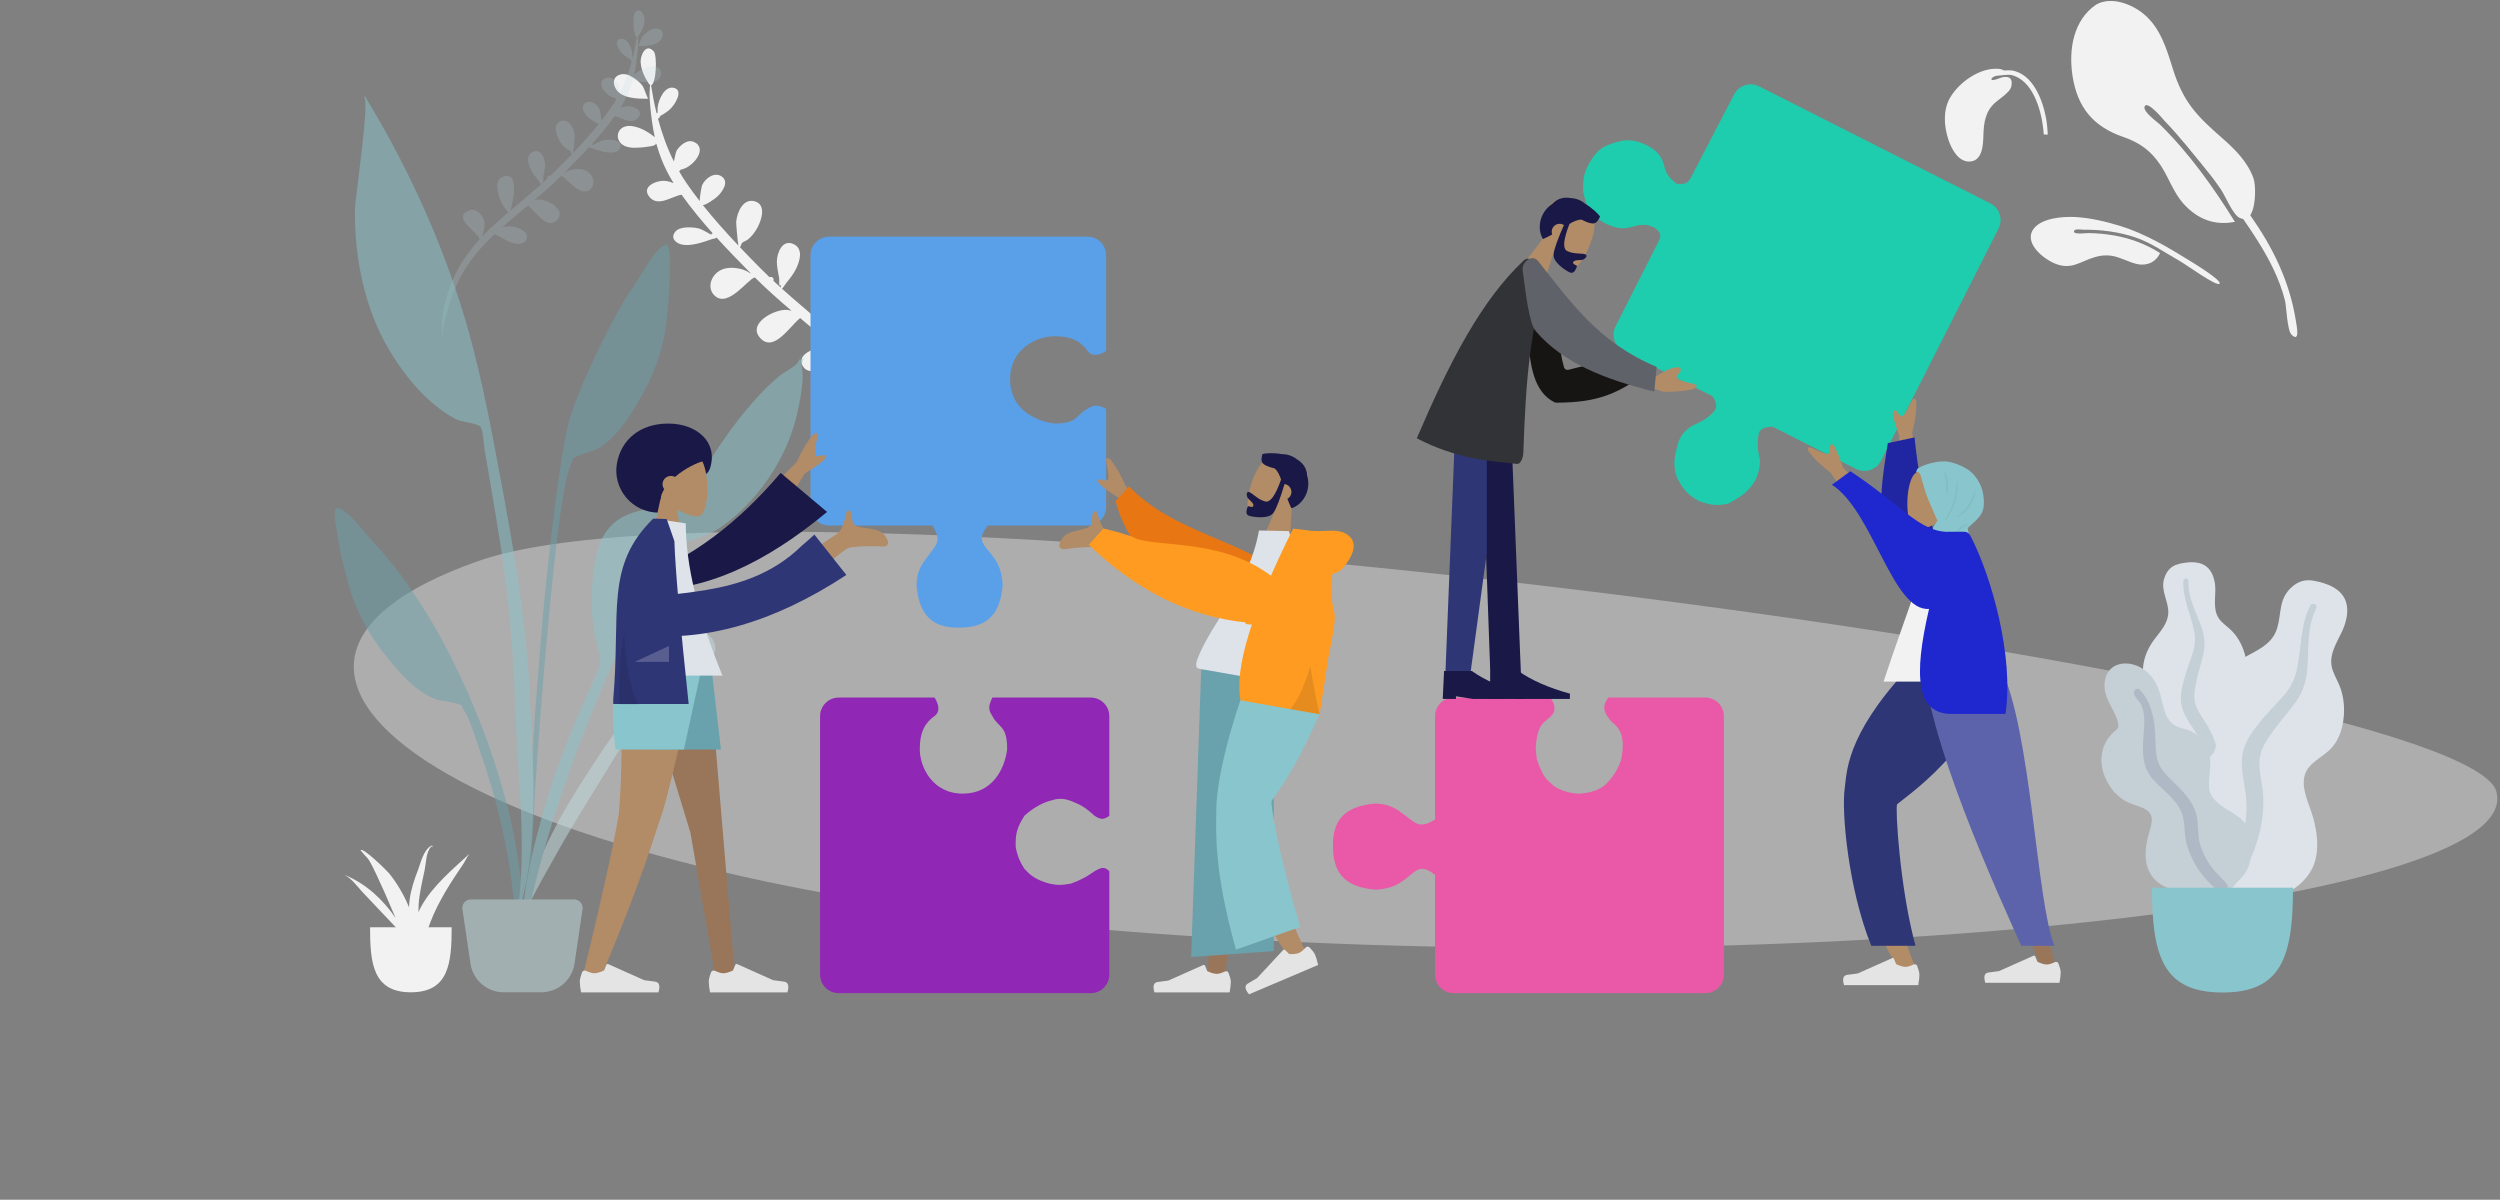 <svg width="671" height="322" viewBox="0 0 671 322" fill="none" xmlns="http://www.w3.org/2000/svg">
<rect x="0" y="0" width="671" height="322" fill="#808080" stroke="none"/>
<g opacity="0.505">
<path fill-rule="evenodd" clip-rule="evenodd" d="M670.037 212.484C678.423 243.664 475.039 264.002 299.982 249.808C124.925 235.615 44.617 180.189 128.151 150.656C211.685 121.122 661.651 181.303 670.037 212.484Z" fill="#D9D9D9"/>
</g>
<path fill-rule="evenodd" clip-rule="evenodd" d="M168.995 20.289C166.773 19.185 163.81 20.465 165.046 23.384C166.37 26.509 171.264 26.548 174.028 26.486C173.751 26.471 172.86 23.605 172.555 23.172C171.656 21.895 170.361 20.969 168.995 20.289ZM194.597 76.322C195.158 76.802 194.643 76.367 194.597 76.322V76.322ZM166.854 34.425C165.554 35.421 165.492 37.179 166.554 38.369C167.819 39.786 170.129 39.735 171.853 39.597C172.632 39.534 176.797 39.2 175.81 38.517C175.885 38.546 176.044 38.616 176.214 38.711C176.305 39.045 176.401 39.378 176.501 39.71C176.476 39.724 176.455 39.739 176.429 39.754C176.458 39.741 176.478 39.728 176.503 39.715C177.504 43.03 178.929 46.186 180.796 49.139C180.097 48.864 179.374 48.655 178.641 48.562C176.468 48.287 171.898 49.979 174.328 52.877C176.658 55.655 180.286 52.674 182.93 52.263C185.495 55.85 188.323 59.287 191.286 62.61C191.105 62.667 190.946 62.785 190.854 62.97C189.665 62.366 188.426 61.501 187.326 61.267C185.738 60.93 182.482 60.725 181.282 62.149C179.806 63.9 181.388 65.323 183.132 65.658C185.661 66.145 188.971 64.908 191.404 64.071C191.682 64.121 191.986 64.039 192.168 63.816C192.222 63.798 192.275 63.781 192.328 63.764C195.329 67.07 198.445 70.267 201.542 73.394C201.509 73.393 201.476 73.391 201.442 73.389C200.634 72.858 199.767 72.422 198.828 72.194C196.655 71.663 194.099 71.661 192.335 73.236C190.579 74.805 189.957 77.548 191.774 79.309C195.411 82.835 200.77 74.796 202.605 74.461C205.752 77.605 209.08 80.543 212.46 83.421C212.076 83.304 211.683 83.218 211.276 83.18C207.961 82.862 200.181 86.933 204.249 90.939C207.794 94.43 211.897 87.711 214.754 85.361C217.939 88.044 221.142 90.709 224.254 93.477C222.557 93.025 220.916 92.959 219.096 93.51C217.213 94.081 214.174 95.506 215.365 98.053C216.575 100.644 220.224 99.465 222.125 98.642C223.162 98.194 225.24 96.68 227.065 96.042C232.032 100.741 236.334 105.916 239.591 112.012C241.625 115.819 243.168 119.885 244.254 124.065C244.947 126.733 246.313 131.214 246.04 134.686C247.343 127.735 244.986 119.388 242.448 113.175C240.113 107.463 236.619 102.448 232.527 97.934C233.554 94.839 242.198 90.375 237.03 87.5C234.286 85.98 231.476 88.502 230.876 91.174C230.464 93.01 231.092 95.317 231.758 97.099C230.471 95.722 229.132 94.391 227.753 93.103C225.848 91.323 223.896 89.596 221.926 87.889C225.172 84.834 228.245 76.098 223.892 74.669C217.464 72.565 220.559 84.481 221.008 86.715C221.135 86.722 221.234 86.684 221.307 86.601C221.271 86.805 221.229 87.024 221.178 87.245C217.408 83.996 213.581 80.812 209.881 77.485C210.214 77.239 210.744 76.295 211.161 75.793C212.101 74.661 213 73.478 213.657 72.154C214.696 70.061 215.697 66.724 212.945 65.493C209.951 64.151 208.529 67.927 208.508 70.179C208.494 71.737 208.917 73.216 209.137 74.743C209.206 75.219 208.941 77.366 209.588 76.442C209.558 76.783 209.553 77.029 209.569 77.204C208.904 76.604 208.245 75.997 207.59 75.386C207.62 75.309 207.643 75.225 207.648 75.127C207.683 74.456 207.009 74.197 206.536 74.394C205.671 73.571 204.815 72.738 203.975 71.888C202.193 70.087 200.385 68.235 198.59 66.344C198.98 66.008 198.825 65.544 199.189 65.188C199.553 64.833 200.269 64.637 200.697 64.307C201.772 63.477 202.664 62.268 203.309 61.078C204.374 59.111 205.75 54.986 202.639 54.048C199.433 53.081 197.805 57.052 197.599 59.535C197.559 60.016 197.918 64.349 198.194 65.923C194.872 62.408 191.605 58.761 188.645 55.05C189.543 55.042 192.087 53.2 192.601 52.697C193.856 51.471 195.851 48.762 193.651 47.328C191.695 46.056 189.283 47.898 188.447 49.688C188.309 49.983 187.824 52.726 187.787 53.957C186.562 52.383 185.393 50.801 184.306 49.213C183.581 48.157 182.903 47.074 182.269 45.967C182.422 45.88 182.565 45.729 182.701 45.541C185.964 44.986 190.124 39.886 186.291 38.111C184.467 37.267 182.488 39.009 181.594 40.435C181.411 40.727 181.114 42.194 180.873 43.351C179.049 39.685 177.655 35.804 176.595 31.824C176.879 31.754 177.119 31.536 177.151 31.162C178.735 30.257 179.986 29.504 181.092 27.764C181.779 26.683 183.016 24.214 180.997 23.614C178.37 22.834 176.72 26.854 176.505 28.834C176.48 29.064 176.481 29.732 176.49 30.345C176.399 30.332 176.307 30.334 176.216 30.35C175.613 27.886 175.131 25.39 174.748 22.89C176.182 22.428 176.43 14.883 175.475 13.809C173.341 11.403 171.836 14.878 171.95 16.715C172.084 18.88 173.064 20.85 174.23 22.598C174.355 22.783 174.319 22.774 174.352 22.516C174.37 22.643 174.412 22.738 174.475 22.806C174.415 23.945 174.298 25.113 174.354 26.121C174.516 29.009 174.851 31.915 175.339 34.766C175.458 35.459 175.593 36.147 175.746 36.829C174.593 35.845 173.039 34.971 172.432 34.698C170.853 33.989 168.422 33.224 166.854 34.425ZM246.225 134.696C246.152 135.703 245.97 136.625 245.632 137.386C245.886 136.52 246.08 135.62 246.225 134.696Z" fill="#F2F2F2"/>
<path opacity="0.2" fill-rule="evenodd" clip-rule="evenodd" d="M174.859 7.92C176.446 7.132 178.562 8.046 177.679 10.131C176.734 12.363 173.238 12.391 171.264 12.346C171.461 12.336 172.098 10.289 172.316 9.98C172.958 9.067 173.883 8.406 174.859 7.92ZM156.583 48.595C156.023 49.075 156.538 48.64 156.583 48.595V48.595ZM176.704 18.285C177.653 19.004 177.697 20.276 176.921 21.137C175.997 22.162 174.311 22.125 173.052 22.026C172.483 21.981 169.443 21.741 170.163 21.247C170.108 21.268 169.992 21.318 169.868 21.387C169.801 21.629 169.731 21.87 169.658 22.11C169.676 22.12 169.691 22.131 169.71 22.141C169.69 22.132 169.675 22.123 169.657 22.113C168.925 24.511 167.883 26.794 166.519 28.93C167.029 28.73 167.557 28.579 168.093 28.512C169.679 28.312 173.015 29.533 171.24 31.63C169.537 33.64 166.89 31.486 164.959 31.189C163.085 33.784 161.019 36.27 158.854 38.674C158.987 38.715 159.103 38.801 159.17 38.934C160.038 38.497 160.943 37.871 161.746 37.702C162.906 37.457 165.283 37.308 166.159 38.337C167.236 39.603 166.08 40.632 164.807 40.876C162.96 41.229 160.544 40.335 158.768 39.731C158.564 39.767 158.343 39.708 158.21 39.547C158.171 39.534 158.132 39.521 158.094 39.509C155.901 41.901 153.625 44.214 151.362 46.476C151.386 46.475 151.41 46.473 151.435 46.472C152.025 46.088 152.658 45.773 153.344 45.607C154.931 45.223 156.798 45.22 158.084 46.358C159.366 47.492 159.82 49.475 158.492 50.749C155.835 53.3 151.925 47.489 150.586 47.248C148.287 49.522 145.856 51.648 143.387 53.731C143.667 53.646 143.954 53.584 144.252 53.555C146.672 53.324 152.351 56.266 149.379 59.164C146.79 61.689 143.797 56.832 141.712 55.134C139.385 57.075 137.045 59.003 134.772 61.006C136.011 60.679 137.209 60.63 138.538 61.028C139.913 61.44 142.131 62.469 141.261 64.312C140.376 66.186 137.712 65.335 136.325 64.741C135.568 64.417 134.051 63.323 132.719 62.862C129.09 66.261 125.947 70.005 123.567 74.415C122.081 77.168 120.952 80.109 120.158 83.132C119.651 85.061 118.652 88.302 118.85 90.812C117.901 85.787 119.625 79.75 121.481 75.257C123.187 71.125 125.74 67.498 128.73 64.232C127.981 61.995 121.672 58.77 125.446 56.689C127.45 55.589 129.501 57.412 129.938 59.343C130.238 60.671 129.779 62.339 129.292 63.628C130.232 62.632 131.21 61.669 132.217 60.737C133.609 59.45 135.035 58.199 136.474 56.965C134.104 54.757 131.864 48.441 135.043 47.406C139.737 45.883 137.473 54.5 137.145 56.115C137.052 56.121 136.979 56.093 136.926 56.033C136.952 56.181 136.983 56.339 137.02 56.499C139.774 54.148 142.569 51.844 145.272 49.438C145.029 49.259 144.642 48.577 144.338 48.214C143.653 47.396 142.996 46.541 142.517 45.584C141.759 44.071 141.029 41.658 143.04 40.767C145.226 39.796 146.263 42.525 146.277 44.154C146.287 45.28 145.978 46.35 145.816 47.454C145.765 47.799 145.959 49.35 145.486 48.683C145.508 48.929 145.511 49.108 145.5 49.234C145.986 48.8 146.467 48.361 146.946 47.919C146.924 47.863 146.907 47.802 146.903 47.732C146.878 47.246 147.371 47.059 147.716 47.201C148.347 46.605 148.972 46.002 149.587 45.388C150.888 44.085 152.209 42.745 153.52 41.377C153.236 41.134 153.349 40.799 153.083 40.541C152.818 40.285 152.295 40.143 151.983 39.905C151.198 39.305 150.547 38.431 150.077 37.571C149.3 36.149 148.297 33.166 150.568 32.488C152.91 31.787 154.097 34.658 154.246 36.453C154.275 36.8 154.011 39.934 153.81 41.072C156.236 38.529 158.623 35.891 160.785 33.207C160.13 33.201 158.273 31.87 157.898 31.507C156.982 30.62 155.526 28.662 157.133 27.625C158.562 26.704 160.322 28.035 160.932 29.329C161.033 29.542 161.386 31.526 161.413 32.416C162.308 31.278 163.162 30.133 163.956 28.984C164.486 28.221 164.981 27.437 165.444 26.636C165.333 26.574 165.228 26.465 165.129 26.329C162.747 25.929 159.711 22.242 162.51 20.957C163.843 20.346 165.287 21.605 165.939 22.636C166.073 22.847 166.289 23.908 166.465 24.744C167.798 22.093 168.817 19.286 169.593 16.408C169.385 16.357 169.21 16.2 169.187 15.929C168.03 15.276 167.117 14.731 166.311 13.473C165.809 12.692 164.907 10.907 166.381 10.473C168.299 9.907 169.503 12.814 169.659 14.245C169.677 14.412 169.676 14.895 169.67 15.338C169.736 15.329 169.804 15.33 169.87 15.341C170.311 13.559 170.664 11.755 170.944 9.947C169.897 9.613 169.719 4.157 170.417 3.38C171.976 1.64 173.073 4.152 172.99 5.48C172.891 7.046 172.175 8.471 171.323 9.735C171.231 9.869 171.257 9.863 171.234 9.676C171.221 9.768 171.189 9.836 171.143 9.886C171.187 10.71 171.272 11.554 171.231 12.283C171.112 14.372 170.865 16.473 170.508 18.534C170.421 19.036 170.322 19.533 170.211 20.026C171.052 19.315 172.187 18.682 172.631 18.484C173.784 17.971 175.56 17.417 176.704 18.285ZM118.661 90.614C118.717 91.285 118.882 91.898 119.207 92.4C118.969 91.826 118.79 91.228 118.661 90.614Z" fill="#C1DEE2"/>
<g opacity="0.5">
<path fill-rule="evenodd" clip-rule="evenodd" d="M170.397 76.309C172.297 73.595 175.822 66.703 178.496 65.733C180.218 65.109 179.716 71.57 179.737 72.802C179.82 77.568 179.357 82.304 178.785 87.03C177.754 95.554 174.385 103.145 169.764 110.4C167.386 114.133 164.597 117.911 160.734 120.24C158.956 121.313 156.816 121.493 155.06 122.417C153.015 123.493 154.129 122.623 153.207 124.758C151.927 127.723 151.518 131.548 150.925 134.711C148.206 149.232 141.623 225.996 142.764 240.767C142.866 242.076 141.044 242.389 140.953 240.791C140.469 232.316 144.653 173.63 146.763 154.437C148.874 135.245 151.01 118.289 153.151 111.649C155.749 103.594 160.442 93.906 164.348 86.394C166.162 82.904 168.14 79.534 170.397 76.309Z" fill="#69A1AC"/>
<path fill-rule="evenodd" clip-rule="evenodd" d="M184.496 170.439C189.44 166.803 194.79 173.665 190.317 177.302C187.844 179.312 185.259 178.597 183.804 176.922C182.859 178.076 181.975 179.282 181.125 180.301C178.536 183.406 176.09 186.585 173.751 189.839C168.894 196.598 164.731 203.738 160.379 210.748C156.083 217.667 151.822 224.621 147.929 231.715C144.631 237.725 140.235 244.795 139.105 251.384C140.819 237.41 147.32 223.979 155.062 211.66C162.74 199.442 171.552 186.098 183.442 176.456C182.232 174.673 182.198 172.128 184.496 170.439Z" fill="#C1DEE2"/>
<path fill-rule="evenodd" clip-rule="evenodd" d="M90.698 136.359C93.465 136.901 97.984 143.17 100.264 145.559C102.974 148.398 105.433 151.423 107.75 154.593C112.739 161.417 117.2 168.672 120.994 176.237C127.179 188.57 132.134 201.231 135.73 214.661C137.932 222.882 139.357 231.403 140.202 239.865C140.361 241.46 142.031 253.763 139.625 254.095C137.461 254.393 138.129 244.753 138.025 243.442C136.845 228.647 133.309 214.252 128.392 200.308C127.321 197.27 126.325 193.549 124.612 190.816C123.379 188.847 124.604 189.533 122.436 188.788C120.574 188.148 118.453 188.304 116.547 187.521C112.406 185.819 109.091 182.516 106.184 179.194C100.536 172.737 96.06 165.751 93.727 157.478C92.433 152.89 91.243 148.276 90.583 143.547C90.412 142.325 88.917 136.01 90.698 136.359Z" fill="#69A1AC"/>
<path fill-rule="evenodd" clip-rule="evenodd" d="M101.614 32.047C112.034 50.152 120.596 70.039 126.125 90.183C129.474 102.387 131.817 114.911 134.144 127.344C137.748 146.595 141.157 165.845 142.127 185.438C143.102 205.145 145.031 227.874 138.591 246.855C141.808 227.585 138.745 207.072 138.202 187.682C137.943 178.426 137.192 169.26 136.207 160.057C135.251 151.13 133.689 142.246 132.235 133.389C131.526 129.076 130.782 124.769 130.025 120.464C129.799 119.18 129.703 115.369 128.89 114.492C128.072 113.609 123.896 113.249 122.585 112.601C119.946 111.296 117.463 109.442 115.265 107.483C111.053 103.728 107.388 98.822 104.496 93.985C97.803 82.794 95.127 69.138 95.263 56.177C95.289 53.661 99.328 26.564 97.706 26.191C97.803 26.076 97.896 25.958 97.983 25.835C99.211 27.895 100.416 29.969 101.614 32.047Z" fill="#89C5CC"/>
<path fill-rule="evenodd" clip-rule="evenodd" d="M214.074 97.344C214.235 97.111 215.281 95.495 214.755 95.599C215.827 95.388 213.279 97.381 215.952 96.158C214.683 97.359 215.415 98.919 215.432 100.536C215.46 103.16 215.022 105.763 214.528 108.331C213.749 112.39 212.588 116.337 210.902 120.112C207.228 128.34 200.99 136.261 193.584 141.405C189.928 143.944 186.345 144.809 182.176 145.978C179.542 146.717 179.333 148.082 177.935 150.643C175.024 155.976 172.166 161.29 169.599 166.804C166.534 173.387 163.558 179.978 160.752 186.678C151.297 209.244 143.601 232.624 139.56 256.819C139.461 242.561 142.753 227.876 146.906 214.285C149.93 204.384 153.868 194.839 158.069 185.39C159.086 183.101 160.629 180.157 161.061 177.63C161.364 175.859 160.438 174.156 160.015 172.291C158.363 165.028 158.481 156.89 159.932 149.588C161.531 141.536 166.155 137.798 173.978 136.658C176.839 136.24 180.476 136.393 183.099 135.171C185.957 133.84 187.136 129.465 188.761 126.657C193.127 119.113 198.313 111.878 204.269 105.522C205.918 103.762 207.692 102.138 209.573 100.633C210.759 99.683 213.266 98.513 214.074 97.344Z" fill="#89C5CC"/>
<path fill-rule="evenodd" clip-rule="evenodd" d="M126.354 241.42H154.117C155.365 241.42 156.377 242.434 156.377 243.685C156.377 243.795 156.369 243.906 156.353 244.015L154.207 258.594C153.553 263.038 149.747 266.33 145.263 266.33H135.208C130.724 266.33 126.918 263.038 126.264 258.594L124.118 244.015C123.936 242.778 124.79 241.627 126.024 241.444C126.134 241.428 126.244 241.42 126.354 241.42Z" fill="#C1DEE2"/>
</g>
<path fill-rule="evenodd" clip-rule="evenodd" d="M99.323 248.873C99.323 258.515 100.083 266.33 110.275 266.33C120.468 266.33 121.227 258.515 121.227 248.873" fill="#F2F2F2"/>
<path fill-rule="evenodd" clip-rule="evenodd" d="M113.308 242.858C112.934 243.505 112.601 244.165 112.307 244.835C112.296 243.455 112.372 242.065 112.58 240.656C112.936 238.242 113.479 235.841 113.989 233.444C114.356 231.721 114.332 228.626 115.724 227.253C116.106 226.957 116.198 227.539 116.198 227.791C116.202 227.845 116.197 226.76 115.826 226.949C113.624 228.089 112.911 231.671 112.206 233.465C111.178 236.083 110.303 238.759 109.942 241.483C109.851 242.171 109.802 242.859 109.79 243.545C109.715 243.362 109.645 243.177 109.567 242.994C108.297 240.007 106.582 237.094 104.443 234.406C103.916 233.745 97.297 227.221 96.778 228.22C96.83 228.365 96.937 228.485 97.1 228.581C97.109 228.592 97.11 228.586 97.104 228.569C97.493 229.199 98.598 230.171 98.943 230.722C99.809 232.109 100.483 233.582 101.167 235.026C102.613 238.078 103.954 241.161 105.255 244.251C105.557 244.971 105.873 245.686 106.195 246.4C102.876 241.603 98.449 237.249 92.354 234.757C94.436 235.818 95.8 237.814 97.206 239.342C98.902 241.186 100.687 242.98 102.386 244.822C104.39 246.994 106.747 249.282 108.674 251.686C110.541 255.612 112.355 259.543 113.475 263.671C113.016 262.245 113.439 260.274 113.36 258.777C113.298 257.586 113.159 256.404 112.969 255.225C113.204 255.757 113.407 256.289 113.499 256.785C113.415 255.954 113.318 255.129 113.214 254.308C113.481 253.539 113.743 252.822 113.919 252.231C114.826 249.201 115.905 246.222 117.374 243.319C118.734 240.634 120.293 237.983 121.993 235.412C122.786 234.214 123.589 233.02 124.388 231.824C124.911 231.041 125.408 229.787 126.136 229.037C121.432 233.347 116.292 237.687 113.308 242.858Z" fill="#F2F2F2"/>
<path fill-rule="evenodd" clip-rule="evenodd" d="M604.827 47.811C603.219 43.39 599.853 40.053 596.384 37.017C589.63 31.108 585.968 27.424 583.156 18.368C581.503 13.041 579.806 7.394 575.331 3.721C572.073 1.046 566.612 -1.043 562.596 1.242C556.456 5.417 555.202 13.324 556.251 20.277C557.551 28.896 561.902 34.003 569.848 36.742C574.325 38.285 577.37 40.487 579.985 44.481C582.076 47.675 583.424 51.749 585.984 54.606C589.812 58.876 594.392 60.606 599.851 59.542C594.144 50.342 587.564 41.103 579.836 33.528C579.109 32.763 574.92 29.919 575.649 28.501C576.452 26.94 580.898 32.369 580.867 32.337C583.119 34.641 585.222 37.106 587.292 39.599C587.287 39.602 587.282 39.603 587.276 39.606C589.407 42.164 591.523 44.761 593.605 47.395C594.45 48.511 595.274 49.643 596.069 50.807C597.234 52.514 599.213 57.437 601.015 58.424C601.401 58.635 601.752 58.745 602.077 58.78C603.377 60.657 604.645 62.551 605.859 64.472C609.028 69.49 611.807 74.82 613.278 80.607C613.707 82.296 613.846 88.7 615.082 89.866C617.341 91.998 616.465 87.69 616.261 86.386C614.572 75.59 610.142 66.567 603.962 57.768C605.565 55.396 605.479 49.602 604.827 47.811Z" fill="#F2F2F2"/>
<path fill-rule="evenodd" clip-rule="evenodd" d="M546.017 61.175C548.264 58.523 553.666 58.072 556.97 58.25C561.058 58.47 565.257 59.467 569.146 60.672C575.553 62.658 581.779 66.282 587.422 69.79C588.102 70.213 596.479 75.261 595.738 76.147C595.003 77.024 586.779 71.028 584.946 69.995C581.035 67.789 577.448 65.18 573.136 63.723C568.672 62.215 563.951 61.617 559.257 61.658C558.654 61.664 556.689 61.243 556.647 62.136C556.605 63.009 559.857 62.554 560.43 62.559C562.798 62.581 565.181 62.804 567.516 63.215C571.89 63.986 576.002 65.537 579.749 67.918C578.704 70.353 576.198 71.476 573.569 70.867C571.297 70.34 569.082 69.04 566.857 68.665C565.325 68.406 563.791 68.56 562.305 68.992C558.386 70.134 556.126 72.471 551.817 70.845C548.439 69.57 542.789 64.99 546.017 61.175Z" fill="#F2F2F2"/>
<path fill-rule="evenodd" clip-rule="evenodd" d="M548.558 36.111H549.622C549.547 34.759 549.45 33.41 549.222 32.073C548.368 27.063 545.695 19.704 539.835 18.891C539.619 18.861 538.824 18.856 537.86 18.912C537.404 18.659 536.892 18.506 536.353 18.471C531.364 18.106 525.791 22.096 523.385 26.248C521.444 29.596 521.771 33.992 522.97 37.548C523.772 39.929 525.524 43.324 528.444 43.357C532.099 43.399 532.275 38.922 532.346 36.305C532.439 32.826 532.883 29.795 535.649 27.423C536.294 26.871 536.998 26.384 537.65 25.84C538.669 24.987 539.796 24.114 539.927 22.703C540.109 20.757 539 20.406 537.308 20.768C537.019 20.829 534.113 22.122 534.543 21.1C534.675 20.788 535.155 20.541 535.76 20.356C537.327 20.187 539.196 19.991 539.734 20.108C545.532 21.369 547.79 29.33 548.389 34.388C548.457 34.961 548.511 35.535 548.558 36.111H548.558Z" fill="#F2F2F2"/>
<path fill-rule="evenodd" clip-rule="evenodd" d="M586.936 150.978C588.326 150.808 589.81 150.868 591.103 151.416C593.852 152.583 594.633 155.831 594.595 158.47C594.555 161.311 593.951 164.415 596.111 166.704C597.104 167.756 598.339 168.561 599.314 169.633C600.356 170.778 601.173 172.089 601.779 173.496C602.89 176.081 603.435 179.12 602.419 181.832C601.524 184.219 599.273 186.374 599.76 189.088C600.267 191.92 603.122 194.085 604.907 196.194C606.927 198.581 608.787 201.632 609.093 204.762C609.386 207.762 608.08 210.796 606.076 213.063C602.072 217.595 596.053 219.816 589.985 219.802C587.408 219.796 584.491 219.68 582.267 218.295C581.58 217.867 581.218 217.387 580.809 216.72C580.443 216.121 579.959 215.732 579.399 215.308C578.168 214.378 577.28 213.124 576.713 211.721C574.511 206.27 576.271 199.526 579.353 194.686C580.083 193.539 580.681 192.436 580.327 191.069C579.956 189.642 579.046 188.355 578.241 187.128C577.446 185.916 576.538 184.759 575.916 183.449C575.265 182.076 575.082 180.638 575.197 179.135C575.413 176.313 576.631 173.708 578.357 171.438C580.018 169.251 581.969 167.159 581.973 164.294C581.978 161.258 579.948 158.556 580.813 155.469C581.171 154.191 581.89 152.879 583.05 152.113C584.161 151.378 585.629 151.137 586.936 150.978Z" fill="#DDE3E9"/>
<path fill-rule="evenodd" clip-rule="evenodd" d="M586.028 155.832C586.054 155.424 586.538 155.18 586.919 155.286C587.42 155.426 587.41 155.895 587.397 156.312C587.357 157.594 587.542 158.841 587.851 160.085C588.491 162.673 589.676 165.057 590.614 167.542C591.551 170.026 591.991 172.59 591.442 175.218C590.923 177.695 590.109 180.109 589.578 182.589C589.11 184.776 588.613 187.082 589.325 189.263C590.01 191.362 591.525 193.071 592.616 194.969C594.875 198.896 595.877 203.253 596.011 207.736C596.073 209.818 596.017 211.919 595.534 213.961C595.256 215.137 594.882 216.726 593.875 217.538C593.41 217.912 592.616 218.041 592.225 217.487C591.857 216.967 592.18 216.162 592.296 215.608C592.801 213.209 592.902 210.757 592.782 208.322C592.665 205.962 592.386 203.607 591.643 201.353C590.954 199.262 589.907 197.384 588.675 195.554C587.419 193.69 586.113 191.822 585.595 189.613C585.067 187.37 585.496 185.087 586.068 182.886C586.674 180.559 587.467 178.298 588.287 176.033C589.087 173.827 589.37 171.739 588.929 169.429C588.057 164.866 585.724 160.584 586.028 155.832Z" fill="#C5CFD6"/>
<path fill-rule="evenodd" clip-rule="evenodd" d="M623.639 156.514C625.359 157.036 627.068 157.879 628.294 159.201C630.902 162.011 630.102 166.258 628.662 169.36C627.113 172.699 624.765 176.055 626.089 179.885C626.697 181.646 627.72 183.241 628.297 185.016C628.913 186.912 629.179 188.887 629.146 190.866C629.083 194.501 628.116 198.38 625.491 201.058C623.18 203.415 619.4 204.793 618.536 208.256C617.635 211.869 619.839 215.914 620.818 219.337C621.925 223.211 622.494 227.786 621.198 231.647C619.956 235.347 616.821 238.256 613.272 239.895C606.181 243.171 597.947 242.667 590.837 239.494C587.818 238.146 584.458 236.491 582.581 233.697C582.002 232.833 581.83 232.077 581.704 231.075C581.591 230.176 581.229 229.464 580.796 228.672C579.844 226.932 579.465 224.987 579.541 223.032C579.84 215.44 585.468 208.381 591.642 204.26C593.105 203.284 594.39 202.289 594.696 200.488C595.016 198.608 594.629 196.613 594.333 194.743C594.041 192.896 593.587 191.056 593.551 189.183C593.513 187.22 594.058 185.424 594.987 183.707C596.732 180.481 599.538 178.035 602.761 176.248C605.866 174.526 609.26 173.067 610.78 169.681C612.39 166.092 611.437 161.842 614.083 158.641C615.179 157.315 616.716 156.138 618.48 155.835C620.173 155.544 622.021 156.023 623.639 156.514Z" fill="#DDE3E9"/>
<path fill-rule="evenodd" clip-rule="evenodd" d="M620.125 162.448C620.369 161.979 621.063 161.943 621.453 162.269C621.966 162.697 621.709 163.247 621.475 163.734C620.756 165.232 620.32 166.805 620.029 168.441C619.423 171.841 619.559 175.285 619.355 178.72C619.15 182.152 618.322 185.419 616.303 188.243C614.399 190.905 612.182 193.336 610.263 195.996C608.571 198.34 606.781 200.81 606.472 203.766C606.174 206.611 607.05 209.43 607.332 212.248C607.916 218.083 606.806 223.767 604.615 229.147C603.597 231.645 602.431 234.104 600.797 236.269C599.856 237.516 598.587 239.202 596.984 239.635C596.245 239.835 595.248 239.572 595.081 238.71C594.924 237.902 595.722 237.118 596.148 236.522C597.995 233.946 599.398 231.096 600.532 228.148C601.631 225.293 602.539 222.357 602.851 219.299C603.14 216.462 602.899 213.688 602.416 210.876C601.924 208.01 601.376 205.114 601.926 202.226C602.485 199.293 604.181 196.814 606.003 194.508C607.931 192.069 610.042 189.807 612.187 187.555C614.277 185.361 615.702 183.037 616.396 180.071C617.766 174.211 617.281 167.916 620.125 162.448Z" fill="#C5CFD6"/>
<path fill-rule="evenodd" clip-rule="evenodd" d="M570.46 178.069C573.321 178.069 575.835 179.585 577.568 181.736C579.597 184.255 580.006 187.331 580.83 190.333C581.24 191.826 581.945 193.309 583.18 194.324C584.304 195.247 585.73 195.432 587.075 195.883C589.763 196.784 591.933 198.955 592.79 201.604C593.836 204.835 592.728 208.094 592.919 211.369C593.094 214.376 596.059 216.253 598.445 217.694C600.797 219.116 602.917 220.447 603.625 223.216C604.377 226.153 604.629 229.432 603.588 232.333C601.855 237.165 596.785 239.292 591.885 239.622C587.439 239.921 581.848 239.451 578.509 236.224C576.51 234.292 575.787 231.591 575.876 228.903C575.932 227.232 576.263 225.577 576.691 223.962C576.995 222.817 577.405 221.677 577.521 220.494C577.832 217.348 574.923 216.743 572.448 215.879C569.302 214.781 567.099 212.707 565.568 209.818C564.142 207.128 563.543 204.108 564.398 201.146C564.835 199.633 565.627 198.261 566.701 197.094C567.174 196.58 567.84 196.152 568.267 195.612C568.665 195.108 568.579 194.455 568.441 193.864C567.807 191.137 565.829 188.879 565.122 186.158C564.483 183.701 564.861 180.643 567.107 179.058C568.077 178.373 569.274 178.076 570.46 178.069Z" fill="#C5CFD6"/>
<path fill-rule="evenodd" clip-rule="evenodd" d="M574.358 185.174C577.39 188.403 578.214 192.785 578.455 197.031C578.591 199.413 578.45 201.924 579.15 204.234C579.748 206.211 581.152 207.722 582.598 209.151C585.51 212.026 588.757 214.949 589.609 219.11C590.109 221.552 589.772 224.074 590.462 226.489C591.09 228.685 592.196 230.841 593.54 232.695C594.623 234.188 596.033 235.331 597.217 236.722C597.578 237.147 598.095 237.772 597.946 238.372C597.772 239.074 596.877 239.297 596.243 239.186C594.763 238.929 593.517 237.516 592.55 236.489C591.135 234.987 589.933 233.371 588.955 231.559C587.871 229.546 586.997 227.411 586.624 225.153C586.237 222.81 586.429 220.369 585.545 218.121C584.057 214.338 580.447 212.106 577.838 209.157C574.586 205.484 575.071 200.911 575.404 196.392C575.587 193.909 575.769 191.104 574.514 188.837C574.035 187.971 572.967 187.164 572.761 186.18C572.572 185.279 573.602 184.368 574.358 185.174Z" fill="#AFB9C5"/>
<path fill-rule="evenodd" clip-rule="evenodd" d="M577.591 238.242C577.591 256.711 580.605 266.388 596.517 266.388C612.428 266.388 615.442 256.711 615.442 238.242H577.591Z" fill="#89C5CC"/>
<path d="M217.547 136.049V68.521C217.547 65.759 219.786 63.521 222.547 63.521H291.888C294.65 63.521 296.888 65.759 296.888 68.521V94.202C296.888 94.202 293.582 96.511 291.929 94.202C290.277 91.893 287.962 90.243 283.004 90.243C278.375 90.243 271.103 93.542 271.103 101.79C271.103 109.708 277.714 113.007 283.004 113.667C289.615 113.667 288.624 111.357 291.929 109.708C293.634 108.506 294.751 108.679 296.888 109.708V136.049C296.888 138.81 294.65 141.049 291.888 141.049H265.152C262.507 144.348 263.499 145.673 265.152 147.647C267.638 150.616 268.793 152.436 269.119 156.884C268.458 165.792 264.16 168.761 256.226 168.431C250.606 168.198 246.639 165.462 245.978 156.884C246.308 152.266 247.631 151.276 250.276 147.647C251.478 145.998 252.59 144.678 250.276 141.049H222.547C219.786 141.049 217.547 138.81 217.547 136.049Z" fill="#59A0E9"/>
<path d="M292.742 266.565H225.107C222.346 266.565 220.107 264.327 220.107 261.565V192.224C220.107 189.463 222.346 187.224 225.107 187.224H250.83C250.83 187.224 253.143 190.53 250.83 192.183C248.518 193.836 246.866 196.15 246.866 201.109C246.866 205.737 250.17 213.01 258.429 213.01C266.357 213.01 269.661 206.399 270.322 201.109C270.322 194.497 268.009 195.489 266.357 192.183C265.154 190.479 265.327 189.362 266.357 187.224H292.742C295.503 187.224 297.742 189.463 297.742 192.224V218.961C296.262 220.046 295.386 220.029 293.777 218.961C291.247 216.602 289.893 215.947 287.5 214.994C284.89 214.024 283.536 214.406 281.554 214.994C279.572 215.581 277.004 217.044 274.947 218.961C272.927 222.108 272.451 223.994 272.634 227.556C273.162 229.924 273.643 231.166 274.947 233.176C276.843 235.286 278.285 236.162 281.554 237.143C283.739 237.639 285.056 237.601 287.5 237.143C289.887 236.239 291.244 235.617 293.777 233.837C295.497 232.837 296.426 232.492 297.742 233.837V261.565C297.742 264.327 295.503 266.565 292.742 266.565Z" fill="#9027B5"/>
<path fill-rule="evenodd" clip-rule="evenodd" d="M176.978 137.606C181.186 137.606 182.716 132.548 185.107 129.772C186.818 127.786 189.737 128.378 190.601 125.598C192.774 118.606 186.958 113.685 179.371 113.685C171.784 113.685 166.669 118.001 165.564 124.488C164.459 130.976 169.391 137.606 176.978 137.606Z" fill="#191847"/>
<path fill-rule="evenodd" clip-rule="evenodd" d="M177.442 133.09C175.746 131.09 174.598 128.64 174.789 125.894C175.342 117.982 186.311 119.723 188.444 123.716C190.578 127.709 190.325 137.838 187.567 138.551C186.467 138.836 184.125 138.139 181.74 136.696L183.237 147.326H174.4L177.442 133.09Z" fill="#B28B67"/>
<path fill-rule="evenodd" clip-rule="evenodd" d="M181.168 128C180.847 127.83 180.479 127.733 180.088 127.733C178.836 127.733 177.821 128.726 177.821 129.951C177.821 130.451 177.99 130.912 178.275 131.283C177.738 132.172 177.372 133.106 177.252 134.066C175.39 134.066 168.596 126.994 175.364 120.339C182.133 113.685 191.914 123.184 188.975 123.738C187.285 124.057 183.882 125.677 181.168 128Z" fill="#191847"/>
<path fill-rule="evenodd" clip-rule="evenodd" d="M171.455 178.011L185.31 223.491L192.022 262.17H197.284L190.192 178.011H171.455Z" fill="#997659"/>
<path fill-rule="evenodd" clip-rule="evenodd" d="M166.498 178.011C167.439 202.982 166.332 215.863 166.121 218.131C165.91 220.4 163.026 235.111 156.198 262.931L161.806 260.998C172.597 235.482 176.274 222.221 177.512 218.871C178.749 215.52 182.036 201.9 187.373 178.011H166.498Z" fill="#B28B67"/>
<path fill-rule="evenodd" clip-rule="evenodd" d="M156.24 260.97C155.829 262.074 155.623 262.9 155.623 263.448C155.623 264.115 155.733 265.087 155.954 266.366C156.725 266.366 163.647 266.366 176.721 266.366C177.261 264.575 176.949 263.608 175.787 263.465C174.624 263.322 173.658 263.193 172.889 263.078L163.237 258.758C163.051 258.675 162.833 258.758 162.751 258.945C162.749 258.948 162.748 258.951 162.746 258.954L162.126 260.466C161.05 260.97 160.175 261.222 159.502 261.222C158.955 261.222 158.2 261 157.237 260.557L157.237 260.557C156.867 260.387 156.43 260.55 156.261 260.921C156.253 260.937 156.247 260.953 156.24 260.97Z" fill="#E4E4E4"/>
<path fill-rule="evenodd" clip-rule="evenodd" d="M190.85 260.97C190.438 262.074 190.232 262.9 190.232 263.448C190.232 264.115 190.343 265.087 190.564 266.366C191.334 266.366 198.257 266.366 211.331 266.366C211.871 264.575 211.559 263.608 210.396 263.465C209.234 263.322 208.268 263.193 207.499 263.078L197.847 258.758C197.661 258.675 197.443 258.758 197.36 258.945C197.359 258.948 197.358 258.951 197.356 258.954L196.736 260.466C195.66 260.97 194.785 261.222 194.112 261.222C193.565 261.222 192.81 261 191.847 260.557L191.847 260.557C191.477 260.387 191.04 260.55 190.87 260.921C190.863 260.937 190.856 260.953 190.85 260.97Z" fill="#E4E4E4"/>
<path fill-rule="evenodd" clip-rule="evenodd" d="M169.614 178.011L175.505 201.183H193.499L190.816 178.011H169.614Z" fill="#69A1AC"/>
<path fill-rule="evenodd" clip-rule="evenodd" d="M166.3 178.011C164.362 183.845 163.993 191.569 165.195 201.183H183.557L188.606 178.011H166.3Z" fill="#89C5CC"/>
<path fill-rule="evenodd" clip-rule="evenodd" d="M209.192 162.822L203.155 158.055C216.397 148.863 223.457 144.013 224.337 143.505C226.316 142.361 226.889 138.708 227.353 136.867C230.025 137.527 227.236 140.651 230.643 141.44C233.752 142.159 236.993 141.589 238.346 145.277C238.512 145.731 238.275 146.762 236.957 146.681C233.674 146.479 228.587 146.641 227.508 147.162C226.038 147.872 219.933 153.092 209.192 162.822Z" fill="#B28B67"/>
<path d="M213.826 124.016L203.471 134.308L209.447 137.849L216.01 127.092C220.349 124.429 222.228 122.857 221.65 122.375C220.783 121.651 219.741 122.773 219.076 122.379C218.411 121.985 218.823 119.814 219.303 117.77C219.782 115.726 218.764 116.187 218.23 116.616C216.634 118.533 215.166 121 213.826 124.016Z" fill="#B28B67"/>
<path fill-rule="evenodd" clip-rule="evenodd" d="M172.167 158.324L171.659 155.134C185.484 149.834 198.105 140.431 209.523 126.925L221.984 137.404C205.802 150.846 189.181 159.046 172.167 158.324Z" fill="#191847"/>
<path fill-rule="evenodd" clip-rule="evenodd" d="M165.563 181.338H193.914C187.346 165.303 184.062 151.681 184.062 140.473L175.51 139.193C168.789 150.047 166.891 163.41 165.563 181.338Z" fill="#DDE3E9"/>
<path fill-rule="evenodd" clip-rule="evenodd" d="M175.329 139.199C175.33 139.197 175.331 139.195 175.332 139.193H175.891C176.559 139.216 177.576 139.258 178.943 139.318L181.009 145.248C181.228 152.477 182.505 167.046 184.839 188.956H166.254C164.591 188.956 165.581 188.956 164.591 188.956V187.634C166.658 164.219 162.292 152.008 175.322 139.193L175.329 139.199Z" fill="#2F3676"/>
<path fill-rule="evenodd" clip-rule="evenodd" d="M170.479 170.292C170.477 170.292 170.474 170.293 170.472 170.293L170.126 169.856C169.729 169.318 169.13 168.495 168.329 167.386L171.698 162.086C177.233 157.428 199.404 161.949 215.141 146.521C216.298 145.543 217.446 144.532 218.586 143.488L227.163 154.317C207.513 167.231 188.618 172.559 170.479 170.301L170.479 170.292Z" fill="#2F3676"/>
<path fill-rule="evenodd" clip-rule="evenodd" d="M167.482 169.594C168.011 179.027 169.335 185.529 171.455 189.101H166.259C166.032 182.315 166.439 175.812 167.482 169.594V169.594Z" fill="black" fill-opacity="0.1"/>
<path fill-rule="evenodd" clip-rule="evenodd" d="M170.391 177.641L179.555 173.363V177.641H170.391Z" fill="white" fill-opacity="0.2"/>
<path d="M534.219 54.604L472.141 23.175C469.697 21.937 466.711 22.897 465.447 25.328L453.871 47.583C453.124 49.05 452.397 49.552 450.025 49.334C447.369 47.342 447.01 46.095 446.511 43.856C445.543 41.399 444.535 40.337 441.961 38.963C438.016 37.119 435.633 37.286 431.187 39.057C429.006 40.213 428.026 41.292 426.589 43.756C425.065 46.332 424.839 48.059 424.927 51.422C425.945 56.637 427.585 58.225 431.229 60.16C433.938 61.291 435.406 61.562 437.866 60.931C440.872 60.035 442.134 60.228 444.063 61.11C445.947 62.4 445.812 63.203 445.226 64.658L433.622 87.576C432.375 90.04 433.361 93.049 435.825 94.296L459.627 106.346C460.706 107.907 460.812 108.707 460.346 110.039C458.564 112.288 456.947 112.986 454.126 114.288C452.283 115.544 451.477 116.43 450.564 118.402C449.353 122.556 448.943 124.792 450.072 128.14C451.772 131.46 453.062 132.882 456.091 134.516C459.156 135.558 460.867 135.864 463.909 135.145C467.582 133.152 469.357 131.874 471.172 128.836C472.118 126.659 472.345 125.502 472.379 123.529C471.755 120.634 471.505 119.002 472.122 116.001C472.868 114.944 473.632 114.596 475.819 114.544L498.149 125.85C500.612 127.097 503.621 126.111 504.868 123.647L536.422 61.323C537.669 58.86 536.683 55.851 534.219 54.604Z" fill="#1ECDAE"/>
<path fill-rule="evenodd" clip-rule="evenodd" d="M514.871 129.889L513.246 116.012C514.038 112.949 514.407 110.223 514.353 107.835C514.209 107.196 513.722 106.246 512.864 108.069C512.007 109.892 511.024 111.771 510.292 111.674C509.56 111.578 509.448 110.117 508.369 110.148C507.65 110.169 508.121 112.465 509.783 117.037L508.294 129.02L514.871 129.889Z" fill="#B28B67"/>
<path fill-rule="evenodd" clip-rule="evenodd" d="M525.585 156.091C518.677 145.116 515.439 133.077 513.87 117.398L506.696 118.926C504.244 134.046 503.299 142.225 510.85 150.79C512.745 152.94 519.934 157.771 523.609 160.501L525.585 156.091Z" fill="#2026A2"/>
<path fill-rule="evenodd" clip-rule="evenodd" d="M523.845 136.94C525.473 135.033 526.574 132.694 526.39 130.074C525.86 122.526 515.338 124.186 513.292 127.996C511.245 131.806 511.488 141.471 514.133 142.152C515.188 142.423 517.435 141.758 519.723 140.381L518.287 150.525H526.764L523.845 136.94Z" fill="#B28B67"/>
<path d="M514.414 126.694C514.225 126.758 514.414 125.946 514.866 125.65C516.25 124.74 520.373 123.393 523.191 123.977C525.08 124.369 527.435 125.352 528.943 126.604C530.303 127.734 531.54 129.725 532.022 131.474C532.527 133.31 532.718 135.866 532.022 137.468C531.192 139.376 528.254 141.433 528.176 141.706C528.088 142.018 528.435 143.235 528.689 144.518C528.943 145.802 528.828 149.068 528.689 149.601C528.468 150.453 527.281 150.871 526.764 150.933C523.903 151.273 521.829 154.821 520.966 155.728C517.124 159.58 514.442 161.256 512.922 160.754C512.521 160.622 513.121 155.835 513.522 153.784C513.922 151.732 517.847 148.071 518.099 146.865C518.247 146.154 518.271 144.916 518.287 144.86C518.657 142.311 518.593 142.104 519.133 141.065C519.673 140.026 520.092 139.965 519.962 139.663C519.328 138.185 517.289 133.661 516.826 132.182C516.274 130.419 516.535 130.998 515.967 129.241C515.715 128.463 515.394 126.365 514.414 126.694Z" fill="#89C5CC"/>
<mask id="mask0_1033_3264" style="mask-type:alpha" maskUnits="userSpaceOnUse" x="512" y="123" width="21" height="38">
<path d="M514.414 126.694C514.225 126.758 514.414 125.946 514.866 125.65C516.25 124.74 520.373 123.393 523.191 123.977C525.08 124.369 527.435 125.352 528.943 126.604C530.303 127.734 531.54 129.725 532.022 131.474C532.527 133.31 532.718 135.866 532.022 137.468C531.192 139.376 528.254 141.433 528.176 141.706C528.088 142.018 528.435 143.235 528.689 144.518C528.943 145.802 528.828 149.068 528.689 149.601C528.468 150.453 527.281 150.871 526.764 150.933C523.903 151.273 521.829 154.821 520.966 155.728C517.124 159.58 514.442 161.256 512.922 160.754C512.521 160.622 513.121 155.835 513.522 153.784C513.922 151.732 517.847 148.071 518.099 146.865C518.247 146.154 518.271 144.916 518.287 144.86C518.657 142.311 518.593 142.104 519.133 141.065C519.673 140.026 520.092 139.965 519.962 139.663C519.328 138.185 517.289 133.661 516.826 132.182C516.274 130.419 516.535 130.998 515.967 129.241C515.715 128.463 515.394 126.365 514.414 126.694Z" fill="black" fill-opacity="0.2"/>
</mask>
<g mask="url(#mask0_1033_3264)">
<path fill-rule="evenodd" clip-rule="evenodd" d="M521.707 126.891C522.327 128.854 522.46 129.902 522.327 132.585H522.631C523.199 130.053 522.693 127.67 522.089 126.891H521.707ZM530.019 131.958C528.865 134.756 528.338 136.408 525.114 138.672L525.363 138.846C528.564 137.035 529.496 134.874 530.262 132.074L530.019 131.958ZM525.275 129.11C524.751 133.082 524.598 135.35 521.866 139.695L522.157 139.783C524.968 136.001 525.414 132.914 525.547 129.132L525.275 129.11ZM528.293 140.908L528.044 140.606C524.651 141.667 525.029 143.859 520.755 146.078L521.112 146.294C524.855 144.752 525.73 141.443 528.293 140.908Z" fill="black" fill-opacity="0.2"/>
</g>
<path fill-rule="evenodd" clip-rule="evenodd" d="M533.926 179.807C533.289 188.488 506.858 214.706 506.618 215.423C506.512 215.742 505.605 240.05 514.225 259.881L509.507 259.881C496.285 238.879 496.309 214.417 496.989 212.179C497.961 208.975 493.976 197.775 514.225 179.9L533.926 179.807Z" fill="#B28B67"/>
<path fill-rule="evenodd" clip-rule="evenodd" d="M514.127 253.849L502.248 253.849C495.978 238.339 494.238 217.482 495.121 211.633C495.709 207.733 495.121 197.751 511.817 179.736L533.994 179.736C533.28 199.84 509.686 215.044 509.177 215.9C508.669 216.757 509.871 238.284 514.127 253.849Z" fill="#2F3676"/>
<path fill-rule="evenodd" clip-rule="evenodd" d="M514.578 259.265C514.974 260.319 515.172 261.108 515.173 261.631C515.173 262.268 515.068 263.197 514.858 264.418C514.119 264.418 507.481 264.418 494.943 264.418C494.423 262.707 494.721 261.784 495.836 261.648C496.951 261.511 497.877 261.388 498.614 261.278L507.866 257.153C508.044 257.074 508.253 257.154 508.333 257.332C508.334 257.335 508.335 257.338 508.337 257.341L508.933 258.784C509.966 259.265 510.805 259.506 511.45 259.506C511.974 259.506 512.698 259.294 513.622 258.871L513.622 258.871C513.976 258.708 514.395 258.864 514.558 259.218C514.565 259.234 514.572 259.249 514.578 259.265Z" fill="#E4E4E4"/>
<path fill-rule="evenodd" clip-rule="evenodd" d="M531.882 178.141L542.069 224.514L552.405 261.768L548.983 263.411L517.745 175.584L531.882 178.141Z" fill="#997659"/>
<path fill-rule="evenodd" clip-rule="evenodd" d="M552.499 258.63C552.894 259.683 553.092 260.471 553.092 260.994C553.092 261.631 552.986 262.559 552.773 263.779C552.035 263.779 545.394 263.779 532.853 263.779C532.335 262.07 532.634 261.147 533.749 261.011C534.864 260.875 535.791 260.752 536.529 260.642L545.788 256.519C545.966 256.44 546.175 256.52 546.254 256.698C546.255 256.701 546.257 256.704 546.258 256.707L546.853 258.149C547.886 258.63 548.725 258.871 549.37 258.871C549.895 258.871 550.619 258.659 551.543 258.236L551.543 258.236C551.898 258.074 552.317 258.229 552.48 258.583C552.487 258.599 552.493 258.614 552.499 258.63Z" fill="#E4E4E4"/>
<path fill-rule="evenodd" clip-rule="evenodd" d="M551.415 253.849L542.505 253.849C537.243 242.033 515.898 195.988 516.242 175.312L536.871 179.043C545.225 195.545 546.519 241.919 551.415 253.849Z" fill="#5C63AB"/>
<path d="M491.32 126.88L499.277 138.354L503.258 134.021L494.67 125.535C493.141 120.913 492.088 118.818 491.511 119.248C490.646 119.893 491.463 121.11 490.949 121.64C490.435 122.17 488.501 121.305 486.7 120.406C484.899 119.507 485.105 120.555 485.388 121.146C486.824 123.055 488.802 124.966 491.32 126.88Z" fill="#B28B67"/>
<path fill-rule="evenodd" clip-rule="evenodd" d="M535.222 182.939H505.547C511.708 164.175 517.333 151.296 517.466 144.303C517.473 143.947 518.133 143.319 518.424 143.401C520.557 144.002 522.84 143.777 525.272 142.726C531.719 153.082 533.948 165.832 535.222 182.939Z" fill="#F2F2F2"/>
<path fill-rule="evenodd" clip-rule="evenodd" d="M522.951 142.743C515.155 142.806 510.167 135.384 496.638 126.475L491.688 130.104C502.712 137.186 507.975 164.212 517.757 163.433C513.509 181.63 514.398 191.618 523.775 191.618C528.254 191.618 533.087 191.618 538.276 191.618C540.579 176.16 534.526 154.728 528.915 143.917C528.701 143.504 528.244 142.726 527.17 142.726C526.233 142.726 524.829 142.726 522.956 142.726C522.954 142.732 522.952 142.737 522.951 142.743Z" fill="#1F28CF"/>
<path fill-rule="evenodd" clip-rule="evenodd" d="M346.715 135.74C348.804 134.315 350.49 132.334 350.991 129.743C352.437 122.279 341.714 121.136 338.721 124.297C335.728 127.458 333.45 136.901 335.86 138.254C336.821 138.794 339.192 138.737 341.787 137.999L337.743 147.467L346.034 149.686L346.715 135.74Z" fill="#B28B67"/>
<path fill-rule="evenodd" clip-rule="evenodd" d="M343.838 128.696C342.346 132.992 340.919 134.957 339.557 134.593C337.514 134.046 336.126 132.297 335.23 132.057C334.576 131.882 334.505 132.731 334.777 133.448C335.001 134.039 336.613 134.982 336.407 135.751C336.201 136.519 334.986 135.556 334.864 136.012C334.661 136.766 334.04 138.118 335.36 138.472C336.696 138.829 340.657 139.373 341.84 137.584C342.604 136.429 343.582 133.875 344.776 129.921C344.859 129.933 344.943 129.95 345.027 129.972C346.172 130.279 346.853 131.447 346.549 132.581C346.395 133.157 346.016 133.613 345.531 133.883C345.83 134.682 346.18 135.527 346.602 136.415C349.285 135.659 352.082 132.092 350.857 127.618C350.74 125.555 349.596 124.164 348.05 123.247C346.846 122.323 345.457 121.883 344.18 121.902C341.8 121.477 339.535 121.623 338.834 121.883C338.249 124.065 338.502 124.827 342.162 125.746C342.932 126.454 343.404 127.446 343.838 128.696Z" fill="#191847"/>
<path fill-rule="evenodd" clip-rule="evenodd" d="M343.013 176.615L333.618 223.285L328.693 262.192L324.118 263.022L327.289 179.471L343.013 176.615Z" fill="#997659"/>
<path fill-rule="evenodd" clip-rule="evenodd" d="M348.855 185.254C341.99 199.198 334.952 219.095 334.902 220.157C334.869 220.865 340.09 232.738 350.565 255.778L346.167 257.366C331.504 234.721 324.1 222.349 323.955 220.25C323.737 217.102 330.31 192.498 333.267 177.319L348.855 185.254Z" fill="#B28B67"/>
<path fill-rule="evenodd" clip-rule="evenodd" d="M351.487 254.298C352.273 255.124 352.771 255.781 352.978 256.268C353.231 256.861 353.501 257.769 353.788 258.991C353.1 259.284 346.916 261.914 335.236 266.882C334.074 265.493 333.986 264.514 334.971 263.945C335.955 263.376 336.769 262.895 337.413 262.5L344.398 254.988C344.532 254.844 344.758 254.836 344.903 254.97C344.905 254.972 344.908 254.975 344.91 254.977L346.038 256.086C347.19 256.126 348.067 256.018 348.669 255.762C349.157 255.554 349.748 255.07 350.44 254.309L350.44 254.309C350.706 254.018 351.158 253.996 351.45 254.262C351.463 254.274 351.475 254.286 351.487 254.298Z" fill="#E4E4E4"/>
<path fill-rule="evenodd" clip-rule="evenodd" d="M329.752 261.144C330.152 262.212 330.353 263.011 330.353 263.541C330.353 264.185 330.245 265.126 330.03 266.363C329.282 266.363 322.557 266.363 309.855 266.363C309.331 264.631 309.633 263.695 310.763 263.557C311.892 263.419 312.831 263.294 313.578 263.183L322.955 259.005C323.136 258.924 323.347 259.006 323.428 259.186C323.429 259.189 323.43 259.192 323.432 259.195L324.034 260.657C325.08 261.144 325.93 261.388 326.584 261.388C327.115 261.388 327.848 261.174 328.784 260.745L328.784 260.745C329.143 260.58 329.568 260.738 329.733 261.097C329.74 261.112 329.746 261.128 329.752 261.144Z" fill="#E4E4E4"/>
<path fill-rule="evenodd" clip-rule="evenodd" d="M341.885 255.269L319.706 256.869L322.398 179.747L341.881 176.209L341.885 255.269Z" fill="#69A1AC"/>
<path fill-rule="evenodd" clip-rule="evenodd" d="M348.979 248.795L331.737 254.88C325.633 233.142 326.43 222.864 326.461 217.197C326.492 211.531 328.702 197.74 337.021 176.87L354.129 191.745C346.208 209.799 341.33 214.223 341.258 215.214C341.187 216.205 342.67 227.405 348.979 248.795Z" fill="#89C5CC"/>
<path fill-rule="evenodd" clip-rule="evenodd" d="M313.772 160.53L319.216 155.405C305.756 147.698 298.582 143.637 297.696 143.224C295.703 142.294 294.868 138.821 294.279 137.086C291.757 137.956 294.684 140.725 291.465 141.783C288.527 142.748 285.362 142.481 284.346 146.156C284.221 146.608 284.529 147.582 285.791 147.389C288.937 146.907 293.847 146.62 294.925 147.028C296.396 147.584 302.678 152.085 313.772 160.53Z" fill="#B28B67"/>
<path d="M302.194 130.579L312.051 140.723L306.276 144.094L300.068 133.544C295.923 130.899 294.131 129.346 294.691 128.884C295.531 128.191 296.522 129.295 297.164 128.92C297.807 128.545 297.431 126.427 296.989 124.432C296.547 122.437 297.521 122.899 298.03 123.323C299.547 125.208 300.935 127.627 302.194 130.579Z" fill="#B28B67"/>
<path fill-rule="evenodd" clip-rule="evenodd" d="M345.655 158.25L345.738 155.11C334.364 145.115 314.967 143.097 303.053 130.559L299.405 134.5C305.833 158.27 329.535 161.028 345.655 158.25Z" fill="#E87613"/>
<path fill-rule="evenodd" clip-rule="evenodd" d="M348.77 184.234C336.558 182.082 327.574 180.5 321.82 179.486C320.589 179.269 321.133 177.541 321.468 176.68C325.341 166.741 335.321 157.05 337.909 142.386L345.896 142.543C350.511 153.962 350.499 167.019 348.77 184.234Z" fill="#DDE3E9"/>
<path fill-rule="evenodd" clip-rule="evenodd" d="M357.598 153.967C358.784 153.843 359.811 153.248 360.679 152.181C364.42 147.582 363.89 144.593 361.016 143.135C358.142 141.677 355.099 143.101 350.261 142.249C349.998 142.203 349.754 142.177 349.529 142.171L347.071 141.88C335.935 164.188 331.237 179.554 332.979 187.976L354.192 191.713C354.934 194.849 353.395 189.52 354.192 191.713L356.589 176.143C360.221 158.744 356.588 168.872 357.598 153.967Z" fill="#FF9B21"/>
<path fill-rule="evenodd" clip-rule="evenodd" d="M334.301 167.047C333.778 168.12 338.056 167.065 338.499 168.368C346.507 169.596 343.752 171.262 346.507 169.596C349.262 167.93 344.823 170.689 348.105 167.034C348.284 166.835 348.435 166.642 348.559 166.454L350.106 164.521C337.114 143.234 312.789 147.492 304.736 144.504L304.147 144.135C301.098 143.101 298.435 142.342 296.157 141.856L292.235 146.223C305.044 158.535 319.066 165.476 334.301 167.047Z" fill="#FF9B21"/>
<path fill-rule="evenodd" clip-rule="evenodd" d="M351.705 178.809C350.058 184.243 348.262 188.082 346.319 190.324L354.19 191.711C353.324 188.053 352.496 183.752 351.705 178.809Z" fill="black" fill-opacity="0.1"/>
<path d="M385.168 219.953V192.224C385.168 189.463 387.406 187.224 390.168 187.224H416.154C419.124 191.853 415.165 192.514 413.845 194.497C412.196 196.481 412.196 201.109 412.196 201.109C412.526 204.084 412.251 203.241 413.185 205.737C414.505 208.713 414.835 209.043 417.144 211.027C420.113 213.01 423.742 213.01 423.742 213.01C423.742 213.01 427.701 213.01 430.34 211.027C432.389 209.534 434.873 205.737 435.289 203.093C436.094 197.975 435.029 195.636 432.65 193.836C430.215 191.067 430.004 189.623 431.66 187.224H457.696C460.457 187.224 462.696 189.463 462.696 192.224V261.565C462.696 264.327 460.457 266.565 457.696 266.565H390.168C387.406 266.565 385.168 264.327 385.168 261.565V234.829C381.869 232.184 380.543 233.176 378.57 234.829C375.6 237.316 373.781 238.47 369.332 238.796C360.425 238.135 357.456 233.837 357.785 225.903C358.019 220.283 360.755 216.316 369.332 215.655C373.951 215.986 374.941 217.308 378.57 219.953C380.219 221.155 381.539 222.267 385.168 219.953Z" fill="#E959A7"/>
<path fill-rule="evenodd" clip-rule="evenodd" d="M391.833 103.296L398.862 148.747L400.052 182.248H408.271L405.118 103.296H391.833Z" fill="#191847"/>
<path fill-rule="evenodd" clip-rule="evenodd" d="M399.066 103.296V148.317L394.463 182.248H387.888L391.041 103.296H399.066Z" fill="#2F3676"/>
<path fill-rule="evenodd" clip-rule="evenodd" d="M387.23 187.599L387.585 180.097H395.034C398.567 182.598 403.178 184.622 408.868 186.17V187.599H395.389L390.778 186.885V187.599H387.23Z" fill="#191847"/>
<path fill-rule="evenodd" clip-rule="evenodd" d="M399.724 187.599L400.078 180.097H407.528C411.06 182.598 415.671 184.622 421.362 186.17V187.599H407.882L403.271 186.885V187.599H399.724Z" fill="#191847"/>
<path fill-rule="evenodd" clip-rule="evenodd" d="M414.501 63.58C413.856 61.124 413.875 58.508 415.183 56.202C418.952 49.556 427.77 55.708 427.967 60.083C428.163 64.457 423.734 73.157 421.039 72.611C419.964 72.394 418.216 70.797 416.741 68.534L413.625 78.41L405.938 74.673L414.501 63.58Z" fill="#B28B67"/>
<path fill-rule="evenodd" clip-rule="evenodd" d="M421.256 60.083C419.584 64.339 419.379 66.774 420.64 67.387C422.533 68.307 424.715 67.881 425.545 68.284C426.15 68.579 425.652 69.274 424.981 69.643C424.427 69.947 422.601 69.612 422.256 70.334C421.911 71.055 423.452 71.116 423.247 71.544C422.909 72.251 422.497 73.691 421.274 73.096C420.036 72.495 416.703 70.317 416.977 68.176C417.154 66.795 418.079 64.204 419.754 60.404C419.683 60.359 419.609 60.317 419.531 60.279C418.471 59.764 417.198 60.209 416.689 61.274C416.431 61.815 416.419 62.411 416.608 62.935C415.863 63.349 415.051 63.765 414.155 64.166C412.629 61.833 412.846 57.279 416.678 54.665C418.108 53.167 419.873 52.854 421.633 53.166C423.14 53.248 424.47 53.822 425.419 54.672C427.485 55.906 429.094 57.501 429.452 58.158C428.473 60.207 427.787 60.623 424.436 58.928C423.395 58.965 422.395 59.413 421.256 60.083Z" fill="#191847"/>
<path d="M409.835 69.659L406.883 72.634C413.073 78.858 406.031 102.483 417.254 107.983C417.383 108.046 417.531 108.079 417.674 108.078C429.027 108.067 434.887 105.663 443.718 98.521L437.143 95.199L420.955 99.252C420.453 99.378 419.936 99.096 419.787 98.598C416.694 88.257 421.028 77.405 409.835 69.659Z" fill="#171414"/>
<path fill-rule="evenodd" clip-rule="evenodd" d="M380.267 117.638C391.08 123.274 400.123 123.733 407.196 124.522C408.072 124.619 408.815 122.918 408.859 121.598C409.532 101.037 410.823 87.399 415.346 74.574C414.239 74.837 412.987 71.717 411.129 69.853C410.519 69.241 409.565 69.342 408.939 69.932C397.616 80.598 389.112 96.958 380.267 117.638Z" fill="#323337"/>
<path fill-rule="evenodd" clip-rule="evenodd" d="M431.533 100.155L446.478 105.159C449.654 105.23 452.402 104.963 454.722 104.356C455.313 104.065 456.127 103.364 454.148 102.94C452.168 102.516 450.105 101.981 450.03 101.235C449.954 100.49 451.355 100.041 451.074 98.983C450.887 98.277 448.736 98.221 444.657 100.922L433.762 95.442L431.533 100.155Z" fill="#B28B67"/>
<path fill-rule="evenodd" clip-rule="evenodd" d="M408.672 72.465C408.44 70.791 410.316 68.793 411.887 69.397C412.177 69.509 412.582 69.772 412.776 70.016C421.574 81.054 429.098 92.02 444.654 98.469L444.009 105.093C430.968 101.929 419.434 97.405 412.183 88.858C410.333 86.677 409.463 78.17 408.672 72.465Z" fill="#606269"/>
</svg>
